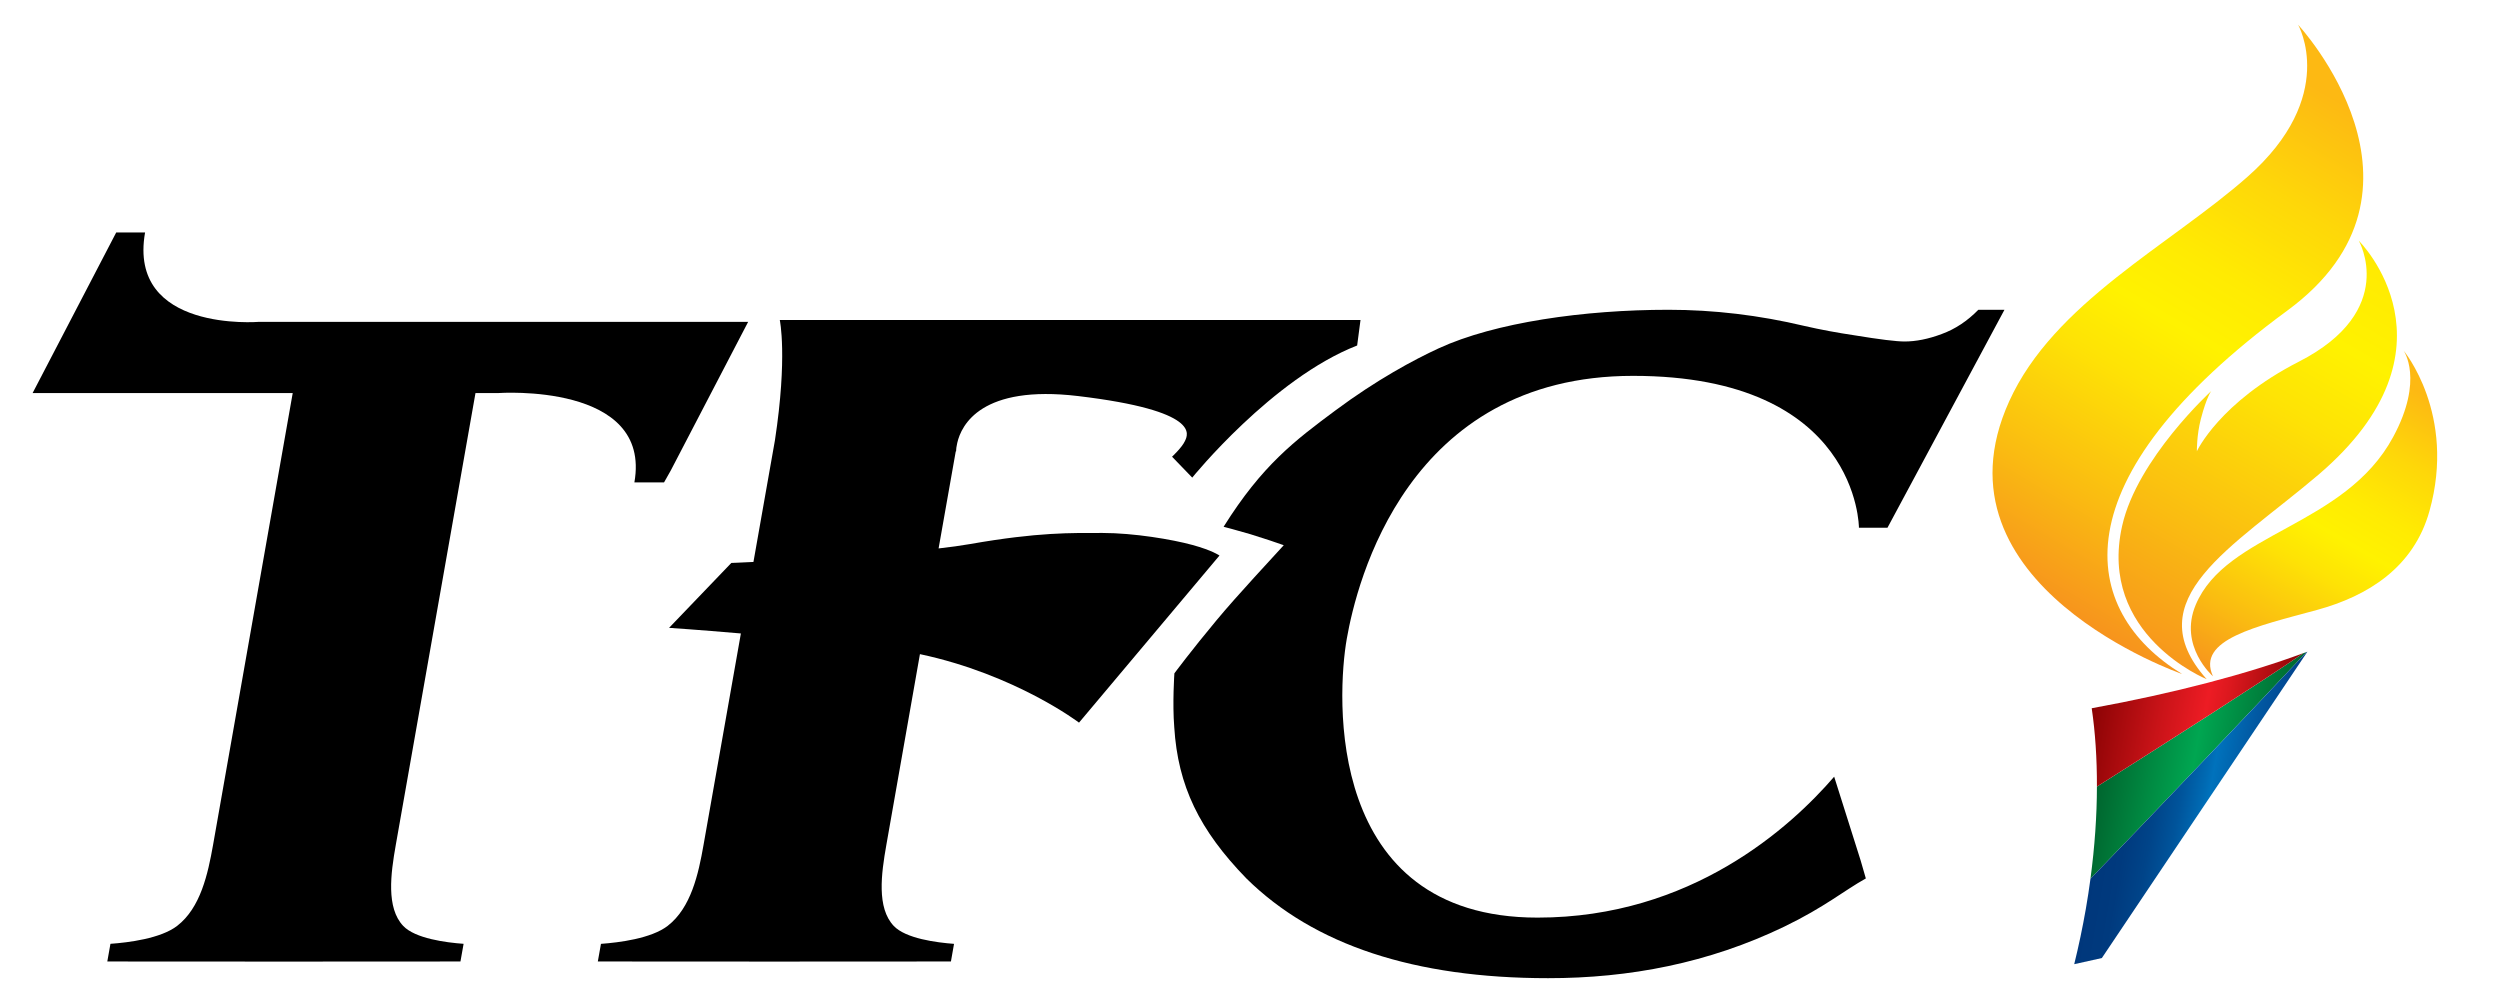 <?xml version="1.0" encoding="utf-8"?>
<!-- Generator: Adobe Illustrator 16.0.0, SVG Export Plug-In . SVG Version: 6.00 Build 0)  -->
<!DOCTYPE svg PUBLIC "-//W3C//DTD SVG 1.1//EN" "http://www.w3.org/Graphics/SVG/1.1/DTD/svg11.dtd">
<svg version="1.1" id="Layer_1" xmlns="http://www.w3.org/2000/svg" xmlns:xlink="http://www.w3.org/1999/xlink" x="0px" y="0px"
	 width="2500px" height="1003px" viewBox="0 0 2500 1003" enable-background="new 0 0 2500 1003" xml:space="preserve">
<g>
	<defs>
		<rect id="SVGID_1_" x="32.609" y="24.779" width="2434.783" height="953.441"/>
	</defs>
	<clipPath id="SVGID_2_">
		<use xlink:href="#SVGID_1_"  overflow="visible"/>
	</clipPath>
	<path clip-path="url(#SVGID_2_)" d="M1172.052,456.706l20.189,20.905c0,0,80.035-99.054,164.911-132.121l3.363-25.521H779.78
		c0,0,7.896,36.559-4.843,120.317c-5.833,33.154-13.414,76.082-21.489,121.661c-13.772,0.723-22.118,0.992-22.118,0.992
		l-62.27,64.915c0,0,28.038,1.841,71.824,5.608c-18.035,102.102-34.991,198.511-37.369,211.564
		c-5.069,28.938-12.472,62.765-35.846,80.844c-16.508,12.738-48.899,16.689-66.708,17.99l-3.14,17.625l164.508,0.095h12.023h12.067
		l164.508-0.095l3.098-17.625c-17.363-1.301-48.362-5.252-60.341-17.99c-17.048-18.079-12.473-51.905-7.356-80.844
		c2.107-12.111,17.045-96.718,33.6-190.885c95.69,20.364,159.082,68.5,159.082,68.5l140.462-167.108c0,0-6.954-5.07-27.099-10.585
		c-20.186-5.521-58.632-11.979-89.811-11.979c-31.27,0-64.198-0.898-132.436,11.081c-8.969,1.57-19.736,3.053-31.536,4.397
		c6.282-35.536,12.202-69.041,17.136-96.951l0.405-0.314c0,0-0.044-1.344,0.223-3.542c0.362-1.614,0.584-3.186,0.898-4.755
		c4.127-18.034,24.181-58.318,120.77-46.836c123.279,14.719,109.864,38.625,106.902,44.994
		C1181.967,447.554,1172.052,456.706,1172.052,456.706"/>
	<path clip-path="url(#SVGID_2_)" d="M1834.168,776.701c-43.516,50.474-142.84,140.916-296.625,140.916
		c-213.276,0-200.625-222.834-190.753-278.908c9.868-56.12,60.159-262.847,286.26-262.847c226.059,0,225.88,151.9,225.88,151.9
		h28.534l116.997-217.983h-26.109c-10.945,11.22-23.191,19.342-36.605,24.229c-13.414,5.067-25.887,7.493-37.237,7.493
		c-8.075,0-24.762-2.023-50.063-6.193c-16.958-2.513-33.783-5.609-50.112-9.38c-45.13-10.715-90.442-16.149-135.929-16.149
		c-84.161,0-173.526,12.651-229.784,38.582c-24.63,11.351-62.135,31.496-103.407,62.226
		c-40.195,29.874-72.988,54.505-111.614,116.19c0,0,13.951,3.593,26.872,7.449c12.966,3.944,28.261,9.153,33.287,10.993
		c-10.14,11.301-46.252,49.75-67.204,75.009c-25.389,30.459-42.168,53.117-42.168,53.117s-2.062,30.006-0.134,53.789
		c3.633,58.719,25.124,102.998,72.315,151.491c67.427,66.396,167.92,99.551,301.561,99.551
		c81.155,0.044,160.56-15.076,236.152-51.546c40.243-19.423,59.979-36.201,81.56-48.18l-5.204-17.991L1834.168,776.701z"/>
	<path clip-path="url(#SVGID_2_)" d="M258.938,321.854c0,0-131.537,10.854-113.86-89.413h-16.599h-12.25l-83.62,160.608h62.222
		h197.885c-14.444,82.006-75.187,426.5-79.675,451.979c-5.158,28.938-12.469,62.765-35.887,80.844
		c-16.467,12.694-48.946,16.689-66.71,17.938l-3.141,17.677l164.508,0.095h12.067h11.979l164.596-0.095l3.141-17.677
		c-17.45-1.249-48.45-5.244-60.429-17.938c-17.044-18.079-12.516-51.905-7.399-80.844c4.485-25.479,65.271-369.973,79.716-451.979
		h22.973c0,0,153.606-10.817,135.93,89.361h29.652l6.64-11.753l77.477-148.804H258.938z"/>
</g>
<g>
	<defs>
		<path id="SVGID_3_" d="M2393.144,437.014c-48.538,89.946-166.887,95.241-197.437,167.824
			c-17.362,41.32,17.271,71.466,17.271,71.466c-16.909-36.88,43.651-49.933,104.127-66.396
			c50.828-13.907,96.586-42.438,112.334-98.784c27.187-97.169-25.888-160.563-25.888-160.563S2424.322,379.36,2393.144,437.014"/>
	</defs>
	<clipPath id="SVGID_4_">
		<use xlink:href="#SVGID_3_"  overflow="visible"/>
	</clipPath>
	
		<linearGradient id="SVGID_5_" gradientUnits="userSpaceOnUse" x1="999.418" y1="816.505" x2="1045.338" y2="816.505" gradientTransform="matrix(4.107 -7.114 -7.114 -4.107 3924.845 11144.594)">
		<stop  offset="0" style="stop-color:#F7941D"/>
		<stop  offset="0.179" style="stop-color:#FABC11"/>
		<stop  offset="0.38" style="stop-color:#FEE305"/>
		<stop  offset="0.485" style="stop-color:#FFF200"/>
		<stop  offset="0.592" style="stop-color:#FFEB02"/>
		<stop  offset="0.75" style="stop-color:#FED709"/>
		<stop  offset="0.926" style="stop-color:#FDB913"/>
		<stop  offset="1" style="stop-color:#FDB913"/>
	</linearGradient>
	<polygon clip-path="url(#SVGID_4_)" fill="url(#SVGID_5_)" points="2037.301,594.882 2247.926,230.06 2597.668,431.988 
		2387.044,796.804 	"/>
</g>
<g>
	<defs>
		<path id="SVGID_6_" d="M2298.844,361.684c-79.357,40.561-101.968,89.551-101.968,89.551s-0.271-16.018,4.035-32.481
			c5.741-21.936,10.318-27.684,10.318-27.684s-73.932,67.521-89.052,134.678c-24.627,109.061,84.475,153.427,84.475,153.427
			c-71.418-80.077,26.515-131.938,111.438-204.163c149.301-127.008,40.688-234.316,40.688-234.316S2398.753,310.59,2298.844,361.684
			"/>
	</defs>
	<clipPath id="SVGID_7_">
		<use xlink:href="#SVGID_6_"  overflow="visible"/>
	</clipPath>
	
		<linearGradient id="SVGID_8_" gradientUnits="userSpaceOnUse" x1="970.643" y1="861.09" x2="1016.604" y2="861.09" gradientTransform="matrix(8.266 -14.317 -14.317 -8.266 6467.122 21683.467)">
		<stop  offset="0" style="stop-color:#F7941D"/>
		<stop  offset="0.179" style="stop-color:#FABC11"/>
		<stop  offset="0.38" style="stop-color:#FEE305"/>
		<stop  offset="0.485" style="stop-color:#FFF200"/>
		<stop  offset="0.592" style="stop-color:#FFEB02"/>
		<stop  offset="0.75" style="stop-color:#FED709"/>
		<stop  offset="0.926" style="stop-color:#FDB913"/>
		<stop  offset="1" style="stop-color:#FDB913"/>
	</linearGradient>
	<polygon clip-path="url(#SVGID_7_)" fill="url(#SVGID_8_)" points="1907.697,569.528 2190.01,80.54 2657.246,350.289 
		2374.93,839.329 	"/>
</g>
<g>
	<defs>
		<path id="SVGID_9_" d="M2303.556,653.061c-42.617,29.298-139.655,91.166-206.633,133.509c-0.047,29.123-2.154,59.983-6.46,92.152
			c46.25-47.509,169.533-176.94,216.098-226.69C2305.575,652.346,2304.542,652.704,2303.556,653.061"/>
	</defs>
	<clipPath id="SVGID_10_">
		<use xlink:href="#SVGID_9_"  overflow="visible"/>
	</clipPath>
	
		<linearGradient id="SVGID_11_" gradientUnits="userSpaceOnUse" x1="1116.243" y1="891.229" x2="1162.181" y2="891.229" gradientTransform="matrix(4.052 0 0.707 -4.052 -3052.829 4376.722)">
		<stop  offset="0" style="stop-color:#00652E"/>
		<stop  offset="0.5" style="stop-color:#00A651"/>
		<stop  offset="1" style="stop-color:#00652E"/>
	</linearGradient>
	<polygon clip-path="url(#SVGID_10_)" fill="url(#SVGID_11_)" points="2090.463,652.031 2346.129,652.031 2306.561,878.722 
		2050.895,878.722 	"/>
</g>
<g>
	<defs>
		<path id="SVGID_12_" d="M2091.719,708.246c3.543,24.089,5.291,50.421,5.204,78.323c66.978-42.343,164.016-104.211,206.633-133.509
			C2248.017,673.703,2174.532,693.169,2091.719,708.246"/>
	</defs>
	<clipPath id="SVGID_13_">
		<use xlink:href="#SVGID_12_"  overflow="visible"/>
	</clipPath>
	
		<linearGradient id="SVGID_14_" gradientUnits="userSpaceOnUse" x1="1098.535" y1="902.085" x2="1144.466" y2="902.085" gradientTransform="matrix(4.402 0 0.768 -4.402 -3438.348 4690.339)">
		<stop  offset="0" style="stop-color:#8B0304"/>
		<stop  offset="0.341" style="stop-color:#C91318"/>
		<stop  offset="0.564" style="stop-color:#ED1C24"/>
		<stop  offset="0.663" style="stop-color:#DC181E"/>
		<stop  offset="0.857" style="stop-color:#AF0C10"/>
		<stop  offset="1" style="stop-color:#8B0304"/>
	</linearGradient>
	<polygon clip-path="url(#SVGID_13_)" fill="url(#SVGID_14_)" points="2091.719,653.061 2326.838,653.061 2303.556,786.569 
		2068.436,786.569 	"/>
</g>
<g>
	<defs>
		<path id="SVGID_15_" d="M2306.561,652.031c-46.564,49.75-169.848,179.182-216.098,226.69c-1.301,9.955-2.871,19.918-4.621,30.145
			c-3.275,18.794-7.18,37.281-11.621,55.316l27.636-6.151l205.556-306.357C2307.098,651.761,2306.831,651.856,2306.561,652.031"/>
	</defs>
	<clipPath id="SVGID_16_">
		<use xlink:href="#SVGID_15_"  overflow="visible"/>
	</clipPath>
	
		<linearGradient id="SVGID_17_" gradientUnits="userSpaceOnUse" x1="1125.608" y1="880.229" x2="1171.547" y2="880.229" gradientTransform="matrix(3.89 0 0.679 -3.89 -2874.198 4231.66)">
		<stop  offset="0" style="stop-color:#00377B"/>
		<stop  offset="0.158" style="stop-color:#003A7E"/>
		<stop  offset="0.298" style="stop-color:#004489"/>
		<stop  offset="0.43" style="stop-color:#00549B"/>
		<stop  offset="0.557" style="stop-color:#006BB4"/>
		<stop  offset="0.589" style="stop-color:#0072BC"/>
		<stop  offset="0.773" style="stop-color:#0159A3"/>
		<stop  offset="1" style="stop-color:#023F88"/>
	</linearGradient>
	<polygon clip-path="url(#SVGID_16_)" fill="url(#SVGID_17_)" points="2074.221,651.674 2361.92,651.674 2307.412,964.183 
		2019.668,964.183 	"/>
</g>
<g>
	<defs>
		<path id="SVGID_18_" d="M2247.389,176.898c-77.611,68.376-193.623,126.021-238.172,224.36
			c-83.441,184.062,172.897,272.759,172.897,272.759c-103.003-63.037-126.062-193.623,105.2-363.428
			c164.285-120.63,10.814-285.811,10.814-285.811S2338.861,96.332,2247.389,176.898"/>
	</defs>
	<clipPath id="SVGID_19_">
		<use xlink:href="#SVGID_18_"  overflow="visible"/>
	</clipPath>
	
		<linearGradient id="SVGID_20_" gradientUnits="userSpaceOnUse" x1="977.027" y1="862.394" x2="1022.977" y2="862.394" gradientTransform="matrix(7.823 -11.148 -9.99 -5.961 2994.865 16618.492)">
		<stop  offset="0" style="stop-color:#F7941D"/>
		<stop  offset="0.179" style="stop-color:#FABC11"/>
		<stop  offset="0.38" style="stop-color:#FEE305"/>
		<stop  offset="0.485" style="stop-color:#FFF200"/>
		<stop  offset="0.592" style="stop-color:#FFEB02"/>
		<stop  offset="0.75" style="stop-color:#FED709"/>
		<stop  offset="0.926" style="stop-color:#FDB913"/>
		<stop  offset="1" style="stop-color:#FDB913"/>
	</linearGradient>
	<polygon clip-path="url(#SVGID_19_)" fill="url(#SVGID_20_)" points="1604.655,482.366 2080.996,-196.396 2772.72,216.423 
		2296.379,895.185 	"/>
</g>
</svg>
